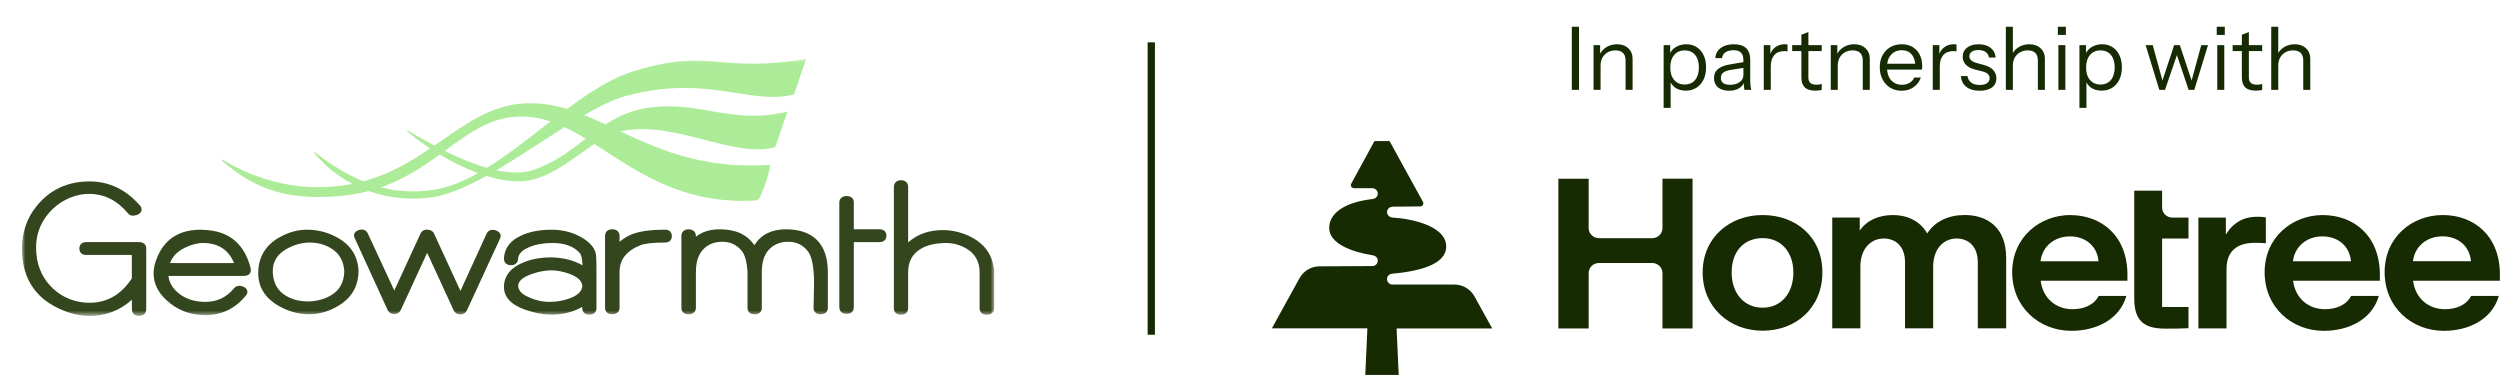<svg width="342" height="52" viewBox="0 0 342 52" fill="none" xmlns="http://www.w3.org/2000/svg">
<g clip-path="url(#clip0_4064_1114)">
<mask id="mask0_4064_1114" style="mask-type:luminance" maskUnits="userSpaceOnUse" x="3" y="8" width="133" height="36">
<path d="M136 8.059H3V43.222H136V8.059Z" fill="white"/>
</mask>
<g mask="url(#mask0_4064_1114)">
<path d="M19.016 33.118H11.771C11.208 33.118 10.858 33.457 10.858 33.998C10.858 34.539 11.208 34.879 11.771 34.879H18.032V38.094C16.544 40.33 14.642 41.418 12.219 41.418C11.569 41.418 10.89 41.325 10.202 41.134C8.988 40.806 7.9 40.155 6.976 39.204C5.625 37.809 4.936 36.01 4.936 33.856C4.936 32.237 5.423 30.772 6.39 29.515C7.112 28.563 8.003 27.82 9.037 27.305C10.065 26.786 11.126 26.524 12.181 26.524C14.281 26.524 16.041 27.415 17.561 29.241C17.66 29.361 17.851 29.504 18.196 29.504C18.299 29.504 18.425 29.482 18.628 29.433C19.235 29.258 19.366 28.93 19.366 28.678C19.366 28.536 19.327 28.394 19.256 28.257L19.207 28.186C17.293 25.955 14.959 24.818 12.258 24.818C9.201 24.818 6.729 25.993 4.909 28.312C3.646 29.919 3.006 31.844 3.006 34.042C3.006 38.389 5.16 41.32 9.403 42.747C10.371 43.064 11.333 43.222 12.258 43.222C14.461 43.222 16.402 42.473 18.043 41.002V42.282C18.043 42.861 18.42 43.217 19.027 43.217C19.634 43.217 20.005 42.856 20.005 42.282V33.998C20.005 33.572 19.748 33.118 19.021 33.118H19.016Z" fill="#33461E"/>
<path d="M28.475 31.483C28.016 31.445 27.688 31.423 27.458 31.423C24.314 31.423 22.236 32.894 21.285 35.797C21.105 36.349 21.012 36.885 21.012 37.383C21.012 38.733 21.586 39.953 22.723 41.019C24.199 42.408 26.004 43.113 28.093 43.113C30.345 43.113 32.221 42.2 33.659 40.395C33.746 40.292 33.845 40.144 33.845 39.964C33.845 39.783 33.774 39.329 33.096 39.154C32.527 39.007 32.21 39.209 32.04 39.406C30.996 40.68 29.7 41.298 28.087 41.298C26.474 41.298 25.091 40.806 24.074 39.794C23.472 39.193 23.128 38.52 23.046 37.744H33.336C34.249 37.744 34.32 37.148 34.32 36.962C34.32 36.869 34.304 36.77 34.277 36.645C33.462 33.495 31.51 31.762 28.47 31.488L28.475 31.483ZM23.259 35.989C23.593 35.075 24.27 34.381 25.326 33.873C26.228 33.435 27.076 33.227 27.857 33.244C29.897 33.276 31.269 34.173 32.024 35.989H23.253H23.259Z" fill="#33461E"/>
<path d="M49.056 37.197C49.002 35.141 48.045 33.572 46.208 32.533C44.988 31.838 43.643 31.461 42.2 31.423C40.827 31.39 39.466 31.745 38.159 32.505C36.338 33.555 35.381 35.135 35.327 37.197C35.272 39.198 36.218 40.762 38.142 41.855C39.433 42.588 40.789 42.971 42.178 42.993C42.211 42.993 42.249 42.993 42.282 42.993C43.621 42.993 44.939 42.621 46.202 41.883C48.034 40.822 48.991 39.253 49.045 37.219V37.208V37.197H49.056ZM47.099 37.208C47.033 38.711 46.399 39.783 45.158 40.472C44.272 40.959 43.271 41.216 42.183 41.232C41.09 41.243 40.105 41.013 39.231 40.527C37.989 39.838 37.366 38.744 37.317 37.197C37.279 35.808 37.913 34.775 39.247 34.031C40.198 33.506 41.194 33.222 42.205 33.183C42.276 33.183 42.342 33.183 42.413 33.183C43.403 33.183 44.321 33.419 45.158 33.889C46.404 34.6 47.039 35.682 47.104 37.213L47.099 37.208Z" fill="#33461E"/>
<path d="M67.773 31.494C66.975 31.286 66.668 31.751 66.57 31.964L62.989 39.794L59.418 32.046C59.347 31.833 59.15 31.505 58.576 31.428C58.084 31.363 57.701 31.565 57.521 31.964L53.939 39.745L50.331 31.97C50.112 31.488 49.674 31.297 49.144 31.45C48.553 31.631 48.428 31.959 48.428 32.199C48.428 32.309 48.455 32.418 48.51 32.544L52.999 42.347C53.168 42.736 53.502 42.955 53.939 42.955C54.355 42.955 54.678 42.741 54.852 42.358L58.434 34.583L62.043 42.413C62.218 42.796 62.551 43.009 62.989 43.009C63.399 43.009 63.721 42.796 63.896 42.413L68.435 32.571C68.473 32.467 68.489 32.374 68.489 32.287C68.489 32.112 68.418 31.685 67.773 31.505V31.494Z" fill="#33461E"/>
<path d="M79.852 32.659C78.583 31.838 77.101 31.423 75.45 31.423C73.536 31.423 71.945 31.8 70.709 32.533C69.61 33.184 69.014 34.118 68.943 35.316C68.921 35.666 69.052 35.885 69.162 35.999C69.337 36.185 69.588 36.278 69.916 36.278C70.49 36.278 70.851 35.939 70.884 35.365C70.922 34.731 71.409 34.222 72.371 33.818C73.285 33.435 74.362 33.238 75.581 33.238C77.238 33.238 78.495 33.703 79.316 34.611C79.447 34.758 79.649 35.174 79.687 36.306C78.517 35.6 77.041 35.234 75.291 35.207C74.094 35.207 72.918 35.404 71.803 35.819C69.977 36.508 69.014 37.612 68.943 39.105C68.872 40.554 69.829 41.648 71.792 42.347C73.028 42.79 74.198 43.02 75.28 43.042C75.324 43.042 75.362 43.042 75.406 43.042C76.981 43.042 78.403 42.687 79.638 41.992C79.638 41.992 79.649 41.987 79.655 41.981V42.162C79.655 42.588 79.906 43.042 80.622 43.042C81.339 43.042 81.596 42.588 81.596 42.162V37.088C81.596 35.3 81.541 34.846 81.492 34.649C81.306 33.9 80.748 33.227 79.846 32.653L79.852 32.659ZM79.66 39.133C79.605 39.887 78.993 40.45 77.796 40.86C76.975 41.139 76.133 41.287 75.28 41.292C74.291 41.32 73.279 41.095 72.273 40.631C71.89 40.461 71.6 40.286 71.409 40.117C71.076 39.821 70.906 39.493 70.89 39.127C70.868 38.476 71.491 37.924 72.743 37.487C73.645 37.17 74.509 37 75.302 36.984C75.346 36.984 75.384 36.984 75.428 36.984C76.188 36.984 76.992 37.137 77.823 37.432C79.015 37.853 79.616 38.411 79.66 39.138V39.133Z" fill="#33461E"/>
<path d="M90.994 31.423C88.856 31.423 87.287 31.663 86.204 32.155C85.668 32.401 85.182 32.713 84.755 33.085V32.297C84.755 31.718 84.373 31.363 83.749 31.363C83.126 31.363 82.77 31.723 82.77 32.297V42.107C82.77 42.533 83.028 42.987 83.749 42.987C84.471 42.987 84.755 42.533 84.755 42.107V37.202C84.755 35.518 85.685 34.321 87.599 33.55C88.222 33.304 89.365 33.178 90.994 33.178C91.557 33.178 91.907 32.839 91.907 32.297C91.907 31.756 91.557 31.417 90.994 31.417V31.423Z" fill="#33461E"/>
<path d="M107.503 31.368C105.54 31.368 104.091 32.101 103.194 33.544C102.237 32.101 100.651 31.368 98.464 31.368C97.146 31.368 96.053 31.707 95.2 32.38V32.309C95.2 31.729 94.817 31.374 94.194 31.374C93.57 31.374 93.215 31.735 93.215 32.309V42.118C93.215 42.544 93.472 42.998 94.194 42.998C94.915 42.998 95.2 42.544 95.2 42.118V37.213C95.2 35.666 95.621 34.561 96.479 33.851C97.113 33.326 97.879 33.074 98.814 33.074C99.907 33.074 100.777 33.484 101.472 34.321C101.898 34.84 102.16 35.786 102.259 37.099V42.118C102.259 42.544 102.516 42.998 103.238 42.998C103.959 42.998 104.216 42.544 104.216 42.118V37.213C104.216 35.666 104.637 34.567 105.501 33.851C106.147 33.326 106.918 33.074 107.853 33.074C108.93 33.074 109.788 33.484 110.477 34.321C111.068 35.043 111.363 36.546 111.363 38.794C111.363 39.16 111.352 39.712 111.33 40.45C111.308 41.188 111.297 41.741 111.297 42.118C111.297 42.544 111.554 42.998 112.271 42.998C112.987 42.998 113.249 42.544 113.249 42.118V37.213C113.249 33.391 111.259 31.368 107.497 31.368H107.503Z" fill="#33461E"/>
<path d="M120.313 31.368H116.802V27.683C116.802 27.262 116.545 26.819 115.829 26.819C115.113 26.819 114.818 27.267 114.818 27.683V41.998C114.818 42.577 115.206 42.938 115.829 42.938C116.452 42.938 116.802 42.577 116.802 41.998V33.123H120.313C120.898 33.123 121.264 32.784 121.264 32.243C121.264 31.701 120.898 31.363 120.313 31.363V31.368Z" fill="#33461E"/>
<path d="M135.923 36.502C135.65 34.731 134.644 33.375 132.933 32.467C131.752 31.844 130.477 31.51 129.143 31.477C127.175 31.439 125.529 32.008 124.233 33.161V25.589C124.233 25.009 123.861 24.654 123.26 24.654C122.653 24.654 122.281 25.015 122.281 25.589V42.173C122.281 42.599 122.538 43.053 123.26 43.053C123.982 43.053 124.233 42.599 124.233 42.173V37.268C124.233 35.726 124.851 34.638 126.125 33.949C126.923 33.517 127.94 33.282 129.149 33.244C130.221 33.2 131.216 33.446 132.101 33.944C133.386 34.671 134.01 35.759 134.01 37.268V42.173C134.01 42.599 134.267 43.053 134.988 43.053C135.71 43.053 136 42.599 136 42.173V36.852C136 36.732 135.973 36.617 135.923 36.502Z" fill="#33461E"/>
<path d="M110.16 8.075C104.61 8.994 101.432 8.726 98.628 8.491C95.303 8.212 92.433 7.971 86.697 9.737C82.503 11.028 78.205 14.363 74.05 17.589C69.063 21.455 63.912 25.457 58.86 26.032C54.907 26.48 49.931 26.212 43.047 20.799L42.954 20.892C46.35 24.949 51.194 27.169 56.498 27.169C57.263 27.169 58.04 27.125 58.827 27.027C63.141 26.507 68.686 22.909 74.05 19.426C78.337 16.643 82.383 14.019 85.489 13.166C92.028 11.372 96.67 12.088 100.765 12.728C103.619 13.171 106.091 13.554 108.59 12.936L108.622 12.925L110.242 8.157L110.279 8.053L110.171 8.07L110.16 8.075Z" fill="#ACEB97"/>
<path d="M107.595 15.287C103.538 16.271 100.372 15.725 97.31 15.2C94.959 14.795 92.526 14.374 89.671 14.62C85.286 15.003 82.667 17.015 79.895 19.147C77.855 20.717 75.745 22.346 72.841 23.287C69.369 24.413 63.623 22.576 55.754 17.824L55.678 17.933C59.762 21.438 66.149 24.807 70.862 24.807C71.103 24.807 71.343 24.796 71.573 24.779C74.443 24.555 77.035 22.712 79.539 20.93C81.442 19.574 83.236 18.3 84.931 17.95C88.764 17.157 92.618 18.158 96.348 19.12C99.825 20.022 103.112 20.875 106.026 20.148L106.059 20.137L107.677 15.369L107.716 15.254L107.601 15.282L107.595 15.287Z" fill="#ACEB97"/>
<path d="M105.243 22.554H105.227L105.211 22.548C95.943 23.194 89.737 20.268 84.264 17.693C79.78 15.582 75.903 13.762 71.217 14.183C67.198 14.543 63.978 16.774 60.566 19.131C57.302 21.389 53.922 23.73 49.401 24.878C44.961 26.01 38.049 26.392 30.345 21.799L30.269 21.903C35.102 26.152 39.81 27.513 47.06 26.753C53.37 26.092 57.449 23.117 61.047 20.487C63.994 18.333 66.777 16.304 70.277 15.987C74.914 15.572 78.626 17.966 82.929 20.744C87.845 23.915 93.373 27.48 101.563 27.48C102.22 27.48 102.898 27.459 103.587 27.409C103.997 27.387 105.079 24.189 105.276 23.166C105.369 22.68 105.314 22.576 105.238 22.543L105.243 22.554Z" fill="#ACEB97"/>
</g>
<path d="M157.495 5.794V45.794" stroke="#172B02"/>
<path d="M215.023 12.294V3.654H216.007V12.294H215.023ZM217.998 12.294V6.174H218.898V7.614H218.958V12.294H217.998ZM222.378 12.294V8.286C222.378 7.822 222.262 7.474 222.03 7.242C221.798 7.01 221.454 6.894 220.998 6.894C220.598 6.894 220.242 6.982 219.93 7.158C219.626 7.334 219.386 7.578 219.21 7.89C219.042 8.202 218.958 8.566 218.958 8.982L218.802 7.53C219.01 7.074 219.326 6.714 219.75 6.45C220.182 6.186 220.67 6.054 221.214 6.054C221.854 6.054 222.366 6.238 222.75 6.606C223.142 6.966 223.338 7.442 223.338 8.034V12.294H222.378ZM230.608 12.402C230.032 12.402 229.548 12.262 229.156 11.982C228.764 11.702 228.496 11.306 228.352 10.794L228.544 10.77V14.754H227.584V6.174H228.484V7.602L228.352 7.566C228.504 7.094 228.792 6.726 229.216 6.462C229.64 6.19 230.132 6.054 230.692 6.054C231.236 6.054 231.708 6.186 232.108 6.45C232.516 6.714 232.832 7.082 233.056 7.554C233.28 8.026 233.392 8.578 233.392 9.21C233.392 9.85 233.276 10.41 233.044 10.89C232.812 11.37 232.488 11.742 232.072 12.006C231.656 12.27 231.168 12.402 230.608 12.402ZM230.464 11.562C231.072 11.562 231.548 11.354 231.892 10.938C232.236 10.514 232.408 9.938 232.408 9.21C232.408 8.49 232.236 7.926 231.892 7.518C231.548 7.102 231.072 6.894 230.464 6.894C229.856 6.894 229.376 7.106 229.024 7.53C228.672 7.946 228.496 8.518 228.496 9.246C228.496 9.958 228.672 10.522 229.024 10.938C229.376 11.354 229.856 11.562 230.464 11.562ZM238.64 12.294C238.608 12.158 238.584 12.002 238.568 11.826C238.56 11.65 238.556 11.426 238.556 11.154H238.496V8.226C238.496 7.762 238.388 7.422 238.172 7.206C237.964 6.982 237.624 6.87 237.152 6.87C236.688 6.87 236.316 6.966 236.036 7.158C235.764 7.342 235.612 7.606 235.58 7.95H234.656C234.696 7.358 234.944 6.894 235.4 6.558C235.856 6.222 236.452 6.054 237.188 6.054C237.948 6.054 238.512 6.234 238.88 6.594C239.248 6.954 239.432 7.494 239.432 8.214V11.154C239.432 11.33 239.444 11.514 239.468 11.706C239.492 11.89 239.524 12.086 239.564 12.294H238.64ZM236.54 12.414C235.908 12.414 235.404 12.262 235.028 11.958C234.66 11.646 234.476 11.222 234.476 10.686C234.476 10.15 234.66 9.734 235.028 9.438C235.396 9.142 235.932 8.934 236.636 8.814L238.772 8.454V9.246L236.78 9.558C236.332 9.63 235.992 9.75 235.76 9.918C235.528 10.086 235.412 10.33 235.412 10.65C235.412 10.962 235.516 11.198 235.724 11.358C235.94 11.518 236.256 11.598 236.672 11.598C237.208 11.598 237.644 11.478 237.98 11.238C238.324 10.99 238.496 10.67 238.496 10.278L238.652 11.13C238.524 11.538 238.272 11.854 237.896 12.078C237.528 12.302 237.076 12.414 236.54 12.414ZM241.283 12.294V6.174H242.183V7.734H242.243V12.294H241.283ZM242.243 9.102L242.087 7.65C242.231 7.13 242.487 6.734 242.855 6.462C243.223 6.19 243.647 6.054 244.127 6.054C244.327 6.054 244.463 6.07 244.535 6.102V7.026C244.495 7.01 244.439 7.002 244.367 7.002C244.295 6.994 244.207 6.99 244.103 6.99C243.495 6.99 243.031 7.174 242.711 7.542C242.399 7.902 242.243 8.422 242.243 9.102ZM248.372 12.402C247.692 12.402 247.196 12.25 246.884 11.946C246.58 11.634 246.428 11.186 246.428 10.602V4.746L247.388 4.386V10.59C247.388 10.934 247.476 11.186 247.652 11.346C247.828 11.506 248.116 11.586 248.516 11.586C248.676 11.586 248.812 11.578 248.924 11.562C249.044 11.538 249.14 11.51 249.212 11.478V12.294C249.132 12.326 249.016 12.35 248.864 12.366C248.72 12.39 248.556 12.402 248.372 12.402ZM245.168 6.99V6.174H249.212V6.99H245.168ZM250.447 12.294V6.174H251.347V7.614H251.407V12.294H250.447ZM254.827 12.294V8.286C254.827 7.822 254.711 7.474 254.479 7.242C254.247 7.01 253.903 6.894 253.447 6.894C253.047 6.894 252.691 6.982 252.379 7.158C252.075 7.334 251.835 7.578 251.659 7.89C251.491 8.202 251.407 8.566 251.407 8.982L251.251 7.53C251.459 7.074 251.775 6.714 252.199 6.45C252.631 6.186 253.119 6.054 253.663 6.054C254.303 6.054 254.815 6.238 255.199 6.606C255.591 6.966 255.787 7.442 255.787 8.034V12.294H254.827ZM260.139 12.414C259.555 12.414 259.039 12.278 258.591 12.006C258.143 11.726 257.791 11.346 257.535 10.866C257.279 10.386 257.151 9.834 257.151 9.21C257.151 8.586 257.275 8.038 257.523 7.566C257.779 7.086 258.135 6.714 258.591 6.45C259.047 6.186 259.571 6.054 260.163 6.054C260.731 6.054 261.223 6.178 261.639 6.426C262.063 6.674 262.387 7.022 262.611 7.47C262.843 7.918 262.959 8.446 262.959 9.054C262.959 9.134 262.955 9.21 262.947 9.282C262.947 9.354 262.939 9.434 262.923 9.522H257.871V8.718H262.335L262.023 9.162C262.023 8.426 261.859 7.862 261.531 7.47C261.211 7.07 260.755 6.87 260.163 6.87C259.555 6.87 259.063 7.082 258.687 7.506C258.319 7.922 258.135 8.486 258.135 9.198C258.135 9.926 258.319 10.51 258.687 10.95C259.063 11.382 259.563 11.598 260.187 11.598C260.579 11.598 260.923 11.514 261.219 11.346C261.515 11.17 261.731 10.922 261.867 10.602H262.779C262.579 11.162 262.243 11.606 261.771 11.934C261.307 12.254 260.763 12.414 260.139 12.414ZM264.404 12.294V6.174H265.304V7.734H265.364V12.294H264.404ZM265.364 9.102L265.208 7.65C265.352 7.13 265.608 6.734 265.976 6.462C266.344 6.19 266.768 6.054 267.248 6.054C267.448 6.054 267.584 6.07 267.656 6.102V7.026C267.616 7.01 267.56 7.002 267.488 7.002C267.416 6.994 267.328 6.99 267.224 6.99C266.616 6.99 266.152 7.174 265.832 7.542C265.52 7.902 265.364 8.422 265.364 9.102ZM270.804 12.414C270.052 12.414 269.452 12.242 269.004 11.898C268.556 11.546 268.3 11.05 268.236 10.41H269.16C269.216 10.802 269.388 11.102 269.676 11.31C269.964 11.518 270.348 11.622 270.828 11.622C271.252 11.622 271.584 11.542 271.824 11.382C272.064 11.222 272.184 10.994 272.184 10.698C272.184 10.49 272.116 10.31 271.98 10.158C271.844 9.998 271.572 9.866 271.164 9.762L270.18 9.51C269.62 9.366 269.2 9.146 268.92 8.85C268.64 8.546 268.5 8.186 268.5 7.77C268.5 7.242 268.696 6.826 269.088 6.522C269.48 6.21 270.012 6.054 270.684 6.054C271.348 6.054 271.888 6.214 272.304 6.534C272.72 6.854 272.956 7.298 273.012 7.866H272.088C272.032 7.538 271.88 7.286 271.632 7.11C271.384 6.934 271.056 6.846 270.648 6.846C270.256 6.846 269.952 6.922 269.736 7.074C269.52 7.218 269.412 7.426 269.412 7.698C269.412 7.906 269.488 8.086 269.64 8.238C269.8 8.39 270.064 8.518 270.432 8.622L271.392 8.886C271.96 9.038 272.388 9.27 272.676 9.582C272.964 9.894 273.108 10.27 273.108 10.71C273.108 11.246 272.904 11.666 272.496 11.97C272.088 12.266 271.524 12.414 270.804 12.414ZM274.4 12.294V3.654H275.36V12.294H274.4ZM278.78 12.294V8.286C278.78 7.822 278.664 7.474 278.432 7.242C278.2 7.01 277.856 6.894 277.4 6.894C277 6.894 276.644 6.982 276.332 7.158C276.028 7.334 275.788 7.578 275.612 7.89C275.444 8.202 275.36 8.566 275.36 8.982L275.204 7.53C275.412 7.074 275.728 6.714 276.152 6.45C276.584 6.186 277.072 6.054 277.616 6.054C278.256 6.054 278.768 6.238 279.152 6.606C279.544 6.966 279.74 7.442 279.74 8.034V12.294H278.78ZM281.584 12.294V6.174H282.544V12.294H281.584ZM281.512 4.782V3.654H282.616V4.782H281.512ZM287.491 12.402C286.915 12.402 286.431 12.262 286.039 11.982C285.647 11.702 285.379 11.306 285.235 10.794L285.427 10.77V14.754H284.467V6.174H285.367V7.602L285.235 7.566C285.387 7.094 285.675 6.726 286.099 6.462C286.523 6.19 287.015 6.054 287.575 6.054C288.119 6.054 288.591 6.186 288.991 6.45C289.399 6.714 289.715 7.082 289.939 7.554C290.163 8.026 290.275 8.578 290.275 9.21C290.275 9.85 290.159 10.41 289.927 10.89C289.695 11.37 289.371 11.742 288.955 12.006C288.539 12.27 288.051 12.402 287.491 12.402ZM287.347 11.562C287.955 11.562 288.431 11.354 288.775 10.938C289.119 10.514 289.291 9.938 289.291 9.21C289.291 8.49 289.119 7.926 288.775 7.518C288.431 7.102 287.955 6.894 287.347 6.894C286.739 6.894 286.259 7.106 285.907 7.53C285.555 7.946 285.379 8.518 285.379 9.246C285.379 9.958 285.555 10.522 285.907 10.938C286.259 11.354 286.739 11.562 287.347 11.562ZM295.394 12.294L293.522 6.174H294.494L295.934 11.418H295.694L297.422 6.174H298.202L299.942 11.418H299.702L301.13 6.174H302.054L300.182 12.294H299.402L297.674 7.17H297.926L296.174 12.294H295.394ZM303.322 12.294V6.174H304.282V12.294H303.322ZM303.25 4.782V3.654H304.354V4.782H303.25ZM308.629 12.402C307.949 12.402 307.453 12.25 307.141 11.946C306.837 11.634 306.685 11.186 306.685 10.602V4.746L307.645 4.386V10.59C307.645 10.934 307.733 11.186 307.909 11.346C308.085 11.506 308.373 11.586 308.773 11.586C308.933 11.586 309.069 11.578 309.181 11.562C309.301 11.538 309.397 11.51 309.469 11.478V12.294C309.389 12.326 309.273 12.35 309.121 12.366C308.977 12.39 308.813 12.402 308.629 12.402ZM305.425 6.99V6.174H309.469V6.99H305.425ZM310.705 12.294V3.654H311.665V12.294H310.705ZM315.085 12.294V8.286C315.085 7.822 314.969 7.474 314.737 7.242C314.505 7.01 314.161 6.894 313.705 6.894C313.305 6.894 312.949 6.982 312.637 7.158C312.333 7.334 312.093 7.578 311.917 7.89C311.749 8.202 311.665 8.566 311.665 8.982L311.509 7.53C311.717 7.074 312.033 6.714 312.457 6.45C312.889 6.186 313.377 6.054 313.921 6.054C314.561 6.054 315.073 6.238 315.457 6.606C315.849 6.966 316.045 7.442 316.045 8.034V12.294H315.085Z" fill="#172B02"/>
<path d="M204.138 44.941L201.709 40.546C201.156 39.552 200.111 38.926 198.97 38.926H190.49C190.07 38.926 189.747 38.602 189.747 38.183C189.747 37.608 190.255 37.461 190.49 37.439C194.76 37.057 198.213 35.929 197.808 33.331C197.432 30.895 193.184 29.916 190.483 29.761C190.004 29.732 189.74 29.304 189.74 29.017C189.74 28.73 189.976 28.273 190.542 28.273L194.304 28.236C194.62 28.236 194.819 27.89 194.664 27.617L190.091 19.294H188.03L184.849 25.125C184.695 25.404 184.9 25.743 185.218 25.743H187.736C188.119 25.743 188.479 26.06 188.479 26.487C188.479 26.915 188.14 27.187 187.736 27.231C184.092 27.659 182.001 29.035 181.84 30.964C181.663 33.033 184.24 34.343 187.736 34.909C188.082 34.968 188.479 35.181 188.479 35.653C188.479 36.125 188.089 36.397 187.757 36.397L180.506 36.434C179.373 36.434 178.327 37.059 177.775 38.053L173.991 44.919H187.058L186.771 51.294H191.343L191.057 44.934H204.131L204.138 44.941Z" fill="#172B02"/>
<path d="M227.427 31.206C227.427 31.963 226.8 32.582 226.013 32.582H218.743C217.965 32.582 217.329 31.963 217.329 31.206V24.448H213.183V44.934H217.329V37.352C217.329 36.595 217.956 35.976 218.743 35.976H226.013C226.791 35.976 227.427 36.595 227.427 37.352V44.934H231.543V24.44H227.427V31.206Z" fill="#172B02"/>
<path d="M241.126 29.417C236.624 29.417 232.925 32.494 232.925 37.256C232.925 42.019 236.563 45.242 241.126 45.242C245.688 45.242 249.304 42.106 249.304 37.256C249.304 32.406 245.666 29.417 241.126 29.417ZM241.126 42.093C238.6 42.093 236.89 40.135 236.89 37.264C236.89 34.394 238.577 32.575 241.126 32.575C243.675 32.575 245.332 34.511 245.332 37.264C245.332 40.165 243.623 42.093 241.126 42.093Z" fill="#172B02"/>
<path d="M317.76 29.417C313.615 29.417 309.801 32.428 309.801 37.234C309.801 42.041 313.5 45.258 317.911 45.258C321.126 45.258 324.462 43.822 325.423 40.487H321.633C320.907 41.834 319.47 42.298 318.024 42.298C315.8 42.298 313.992 40.81 313.698 38.404H325.567V37.587C325.567 32.206 321.958 29.424 317.752 29.424H317.76V29.417ZM313.675 35.74C313.948 33.605 315.665 32.339 317.706 32.339C319.871 32.339 321.43 33.686 321.61 35.74H313.675Z" fill="#172B02"/>
<path d="M309.969 29.741C309.696 29.682 309.304 29.653 308.887 29.653C307.533 29.653 306.663 29.948 305.732 30.647C305.224 31.06 304.832 31.553 304.498 32.083V29.772H300.738V44.929H304.589V36.765C304.589 33.813 306.752 33.217 308.439 33.217C308.863 33.217 309.217 33.217 309.968 33.276V29.728V29.743L309.969 29.741Z" fill="#172B02"/>
<path d="M295.776 28.394V26.083H291.964V40.865C291.964 44.2 293.651 44.958 296.292 44.958C297.616 44.958 298.281 44.958 299.386 44.899V41.998H295.777V32.634H299.386V29.77H297.192C296.413 29.77 295.777 29.152 295.777 28.394H295.776Z" fill="#172B02"/>
<path d="M283.226 29.417C279.081 29.417 275.267 32.428 275.267 37.234C275.267 42.041 278.966 45.258 283.377 45.258C286.592 45.258 289.929 43.822 290.889 40.487H287.099C286.373 41.834 284.936 42.298 283.49 42.298C281.266 42.298 279.458 40.81 279.164 38.404H291.034V37.587C291.034 32.206 287.426 29.424 283.219 29.424H283.226V29.417ZM279.141 35.74C279.414 33.605 281.131 32.339 283.174 32.339C285.337 32.339 286.896 33.686 287.078 35.74H279.143H279.141Z" fill="#172B02"/>
<path d="M268.717 29.417C266.553 29.417 264.684 30.293 263.641 31.934C262.651 30.174 260.811 29.417 258.981 29.417C256.938 29.417 255.343 30.176 254.412 31.552V29.763H250.652V44.92H254.502V36.485C254.502 33.908 256.031 32.627 257.687 32.627C259.343 32.627 260.608 33.709 260.608 35.903V44.92H264.458V36.485C264.458 33.937 265.987 32.627 267.643 32.627C269.299 32.627 270.563 33.709 270.563 35.903V44.92H274.445V35.291C274.445 31.014 271.767 29.41 268.734 29.41L268.717 29.417Z" fill="#172B02"/>
<path d="M341.991 37.581C341.991 32.2 338.384 29.417 334.177 29.417C329.971 29.417 326.218 32.428 326.218 37.234C326.218 42.041 329.917 45.258 334.328 45.258C337.543 45.258 340.879 43.822 341.84 40.487H338.05C337.324 41.834 335.887 42.298 334.441 42.298C332.218 42.298 330.409 40.81 330.115 38.404H341.984V37.587H341.991V37.581ZM330.092 35.733C330.364 33.598 332.082 32.332 334.124 32.332C336.288 32.332 337.845 33.679 338.028 35.733H330.092Z" fill="#172B02"/>
</g>
<defs>
<clipPath id="clip0_4064_1114">
<rect width="342" height="51" fill="white" transform="translate(0 0.294)"/>
</clipPath>
</defs>
</svg>
